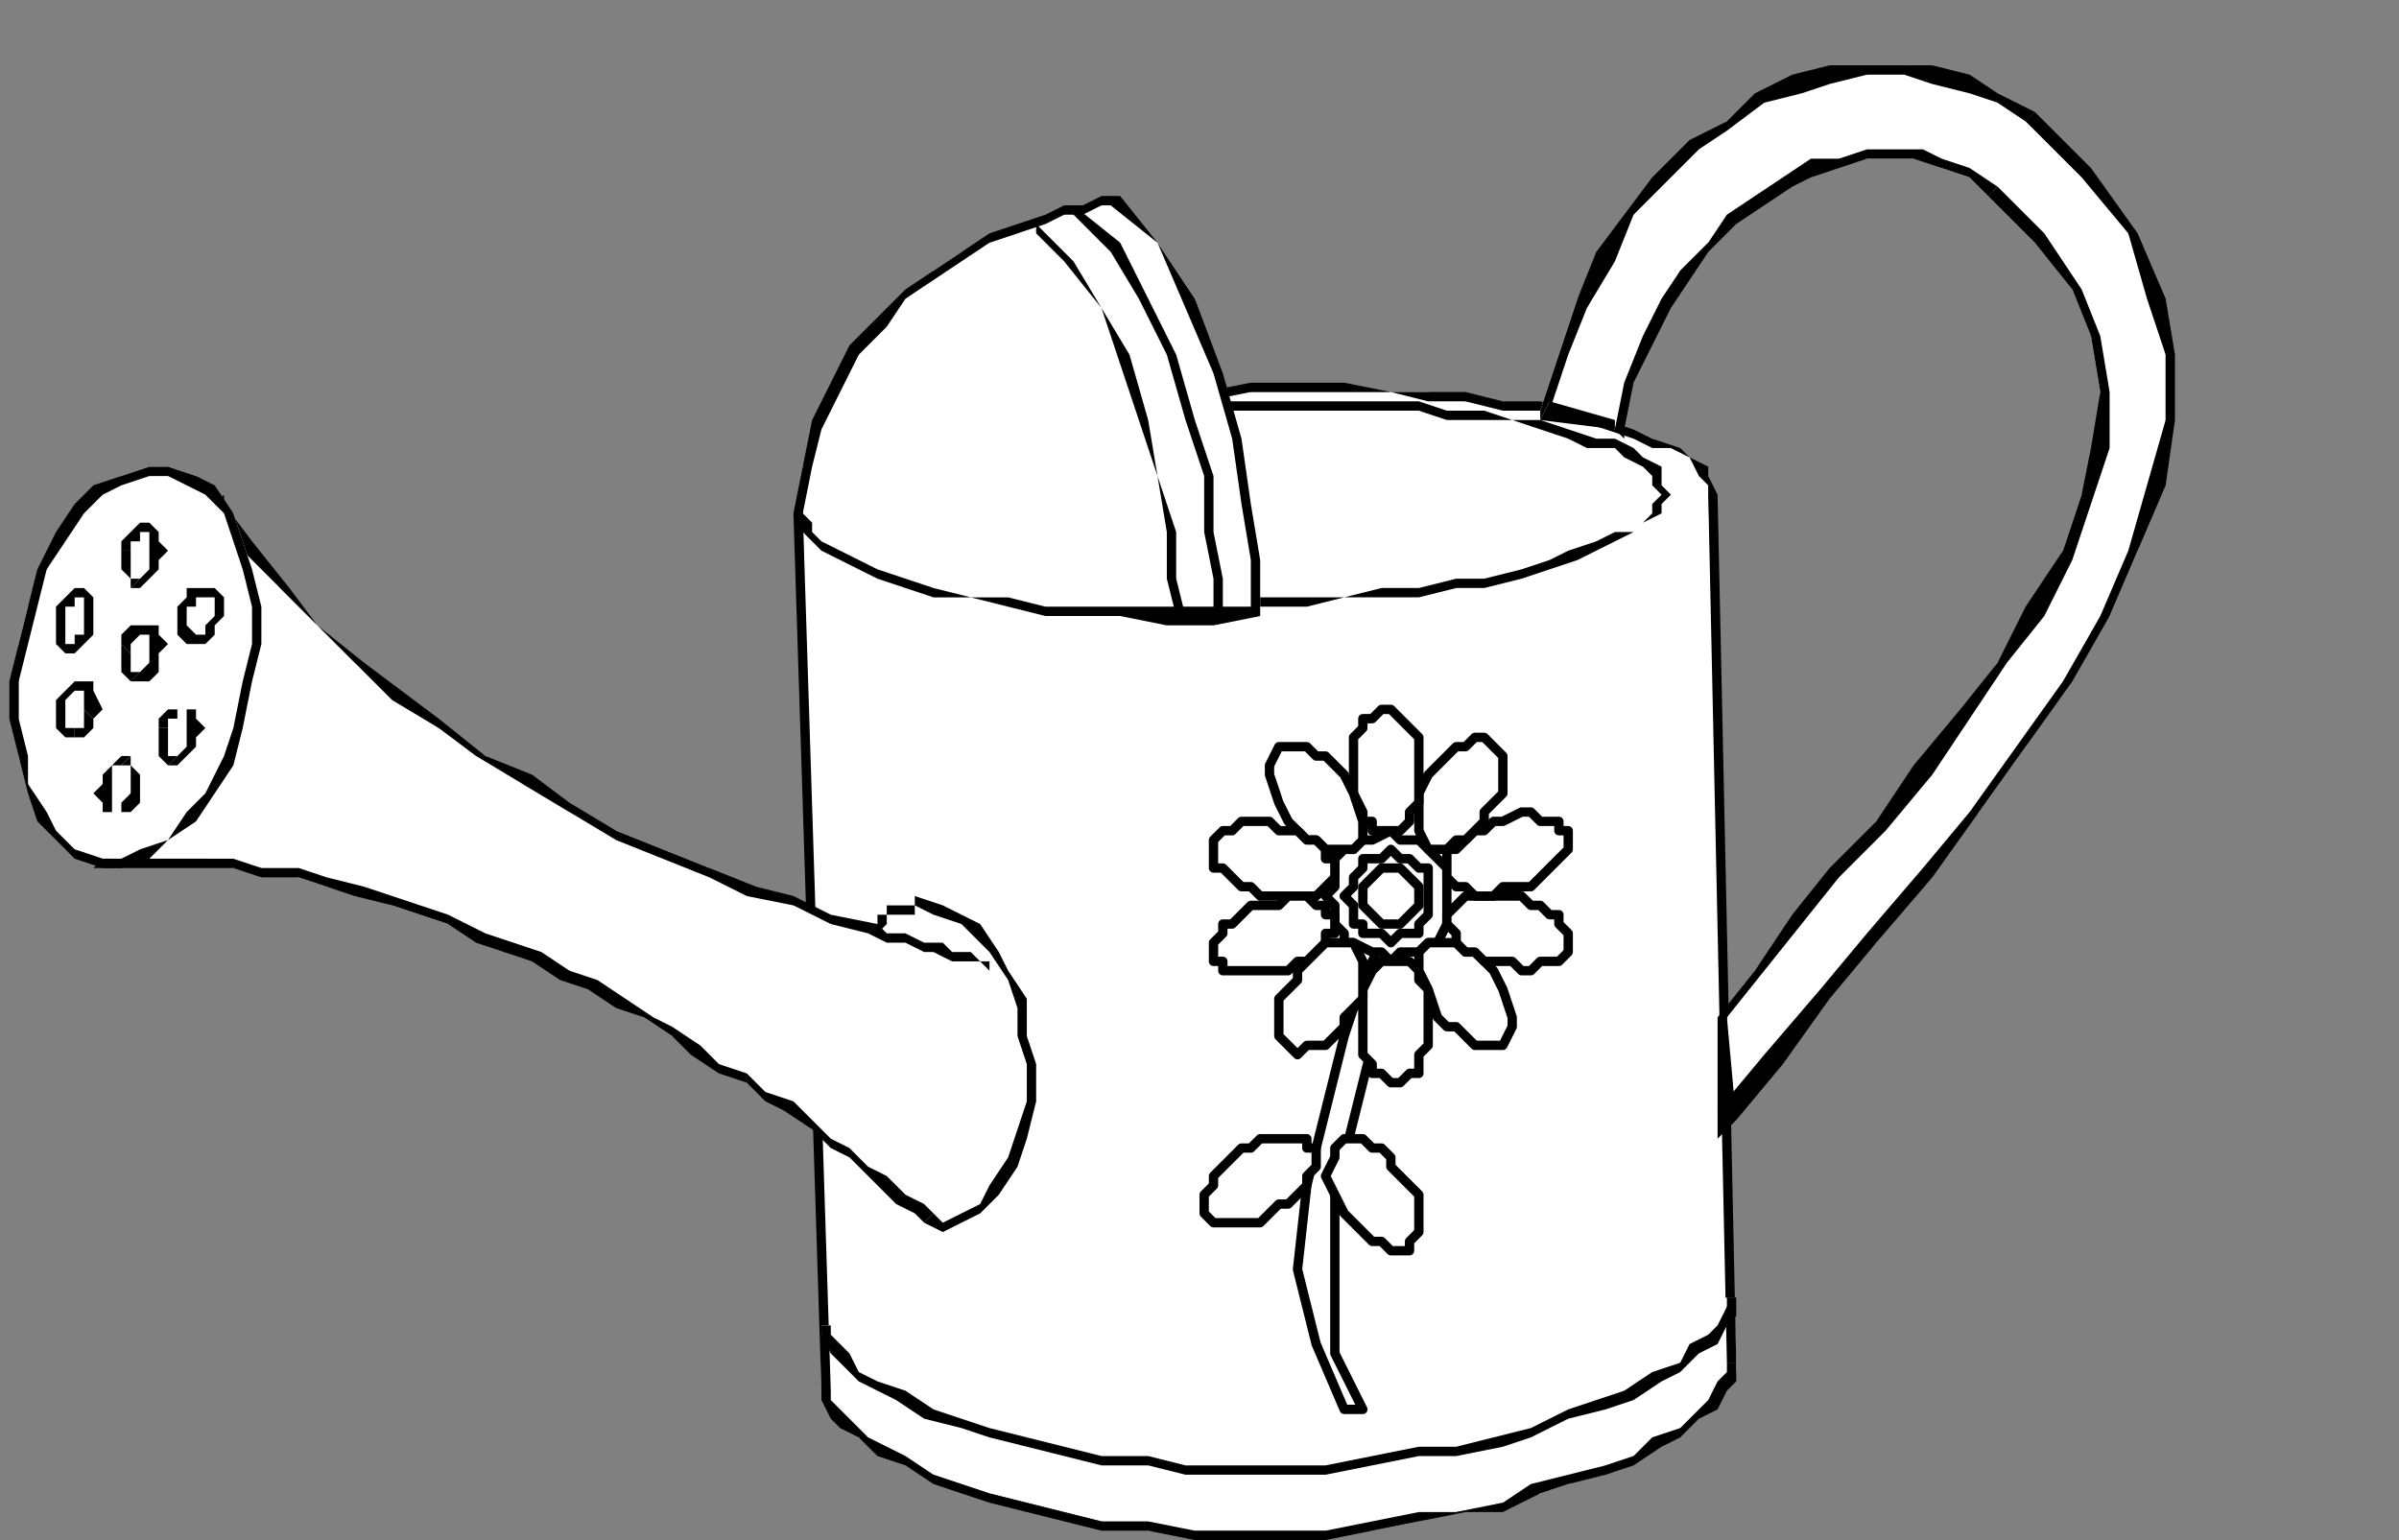 <svg xmlns="http://www.w3.org/2000/svg" fill-rule="evenodd" height="165" preserveAspectRatio="none" stroke-linecap="round" width="257"><rect width="100%" height="100%" fill="#808080" stroke="none"/><style>.brush0{fill:#fff}.pen0{stroke:#000;stroke-width:1;stroke-linejoin:round}.pen1{stroke:none}.brush2{fill:#000}</style><path class="pen1 brush0" d="M186 146v1l-1 2-1 1-2 2-2 1-2 2-3 1-3 1-4 2-3 1-4 1-5 1-4 1-5 1h-24l-5-1-4-1-4-1-4-1-3-1-3-1-3-1-3-2-2-1-1-1-2-2v-1l-1-1-2-94v-1l1-1 1-1 2-2 2-1 2-1 3-1 3-1 3-1h4l4-1 4-1h5l4-1h29l4 1h4l4 1 4 1h3l3 1 2 1 2 1 2 1 1 1 1 1v2l3 93z"/><path class="pen1 brush2" fill-rule="nonzero" d="M138 165h4l5-1 5-1 5-1h4l4-2 3-1 4-1 3-1 3-2 2-1 2-2 2-1 1-2 1-1v-2h-1v1l-1 1-1 2-1 1-2 2-3 1-2 2-3 1-4 1-4 1-3 2-5 1h-4l-5 1-5 1h-4zm-50-16v1l1 2 1 1 2 1 2 2 3 1 3 2 3 1 3 1 4 1 4 1 4 1h5l5 1h10v-1h-10l-5-1h-5l-4-1-4-1-4-1-3-1-3-1-3-2-2-1-2-1-2-2-1-1-1-1v-1zm-3-94 3 94h1l-3-94zm49-14-5 1h-9l-5 1h-4l-4 1-4 1-3 1-3 1-3 1-3 1-2 1-1 1-2 1v2l-1 1h1l1-1v-1l1-1 2-1 2-1 2-1 3-1 3-1 3-1 4-1 4-1h4l5-1h9l5-1zm50 12-1-2v-1l-2-1-1-1-3-1-2-1-3-1-3-1-4-1h-4l-4-1h-8l-5-1h-10v1h15l4 1h4l4 1h4l4 1 3 1 3 1 2 1h2l2 1 1 2 1 1v1zm2 93-2-93h-1l2 93z"/><path class="pen1 brush0" d="m186 139-1 1v2l-2 1-1 2-2 1-3 2-2 1-3 1-4 2-4 1-4 1-4 1-4 1-5 1h-24l-5-1-4-1-4-1-4-1-3-1-4-1-2-1-3-2-2-1-2-1-1-2-1-1v-1l98-3z"/><path class="pen1 brush2" fill-rule="nonzero" d="M137 158h5l5-1 5-1h4l5-1 3-1 4-2 4-1 3-1 3-2 2-1 2-2 2-1 1-2 1-1v-2h-1v1l-1 2-1 1-2 1-1 2-3 1-3 2-3 1-3 1-4 2-4 1-4 1h-4l-5 1-5 1h-5zm-49-16v1l1 2 1 1 2 2 2 1 2 1 3 2 4 1 3 1 4 1 4 1 4 1h5l4 1h10v-1h-10l-4-1h-5l-4-1-4-1-4-1-3-1-3-1-3-2-3-1-2-1-1-2-1-1-1-1v-1z"/><path class="pen1 brush0" d="M135 64h13l4-1h4l3-1 4-1h3l2-1 3-1 2-1 2-1 1-1 1-1 1-1v-2l-1-1-1-1-1-1-2-1-2-1-3-1h-3l-3-1-3-1h-7l-4-1h-18l-4 1h-4l-4 1h-4l-3 1h-3l-3 1-3 1-3 1-2 1-2 1-1 1-1 1-1 1v2l1 1 1 1 2 1 1 1 2 1 3 1h3l3 1h3l4 1h12l4 1 4-1z"/><path class="pen1 brush2" fill-rule="nonzero" d="m178 53-1 1v1l-1 1-1 1h-2l-2 1-3 1-2 1-3 1-4 1h-3l-4 1h-4l-4 1h-9v1h5l4-1h8l4-1h3l4-1 3-1 3-1 2-1 2-1 2-1 1-1 2-1v-1l1-1zm-43-9h17l3 1h7l3 1 3 1 2 1h3l1 1 2 1 1 1v1l1 1h1l-1-1v-2l-2-1-1-1-2-1h-2l-3-1-3-1h-3l-3-1h-4l-3-1h-17zM93 55v-2l1-1 2-1 1-1 2-1 3-1h3l3-1 3-1h3l4-1h4l4-1h9v-1h-9l-4 1h-4l-4 1h-3l-4 1-3 1-2 1h-3l-2 1-2 1-1 1-1 2-1 1v1zm42 9h-16l-4-1h-4l-3-1h-3l-3-1-2-1-3-1h-1l-2-1-1-1v-2h-1v1l1 1 1 2h1l2 1 2 1 3 1 3 1h3l3 1h4l4 1h16z"/><path class="pen1 brush0" d="M86 55v1l1 2 1 1 2 1 2 1 2 1 3 1h3l4 1 4 1h8l4 1h15v-2l-1-4v-6l-1-7-3-7-2-8-4-6-5-4h-3l-2 1h-2l-3 2-3 1-3 1-3 2-3 3-3 2-2 4-3 3-1 4-2 5v5z"/><path class="pen1 brush2" fill-rule="nonzero" d="m134 66 1-1h-23l-4-1h-4l-4-1-3-1-3-1-2-1-2-1-2-1-1-1v-1l-1-1h-1l1 2 1 1 1 1 2 1 2 1 2 1 3 1 3 1h4l4 1 4 1h8l5 1h5l5-1h1-1z"/><path class="pen1 brush2" fill-rule="nonzero" d="m119 22 5 4 3 7 3 7 2 7 1 7 1 6v6h1v-6l-1-6-1-7-2-7-3-8-4-6-4-5h-1zM86 55l1-5 1-4 2-4 2-4 3-3 2-3 3-2 3-2 3-2 3-1 3-1 2-1h2l2-1h1v-1h-1l-2 1h-2l-2 1-3 1-3 1-3 2-3 2-3 2-3 3-3 3-2 4-2 4-1 5-1 5z"/><path class="pen1 brush0" d="m93 100 1-1 1-1h1v-1h5l2 1 2 2 2 2 1 2 1 3 1 4v7l-1 3-1 4-1 2-2 3-2 1h-3l-2-2-2-1-1-1-2-2-2-1-2-2-2-1-2-2-3-2-2-1-3-2-2-2-3-1-3-2-3-2-2-1-3-2-3-1-3-2-4-1-3-1-3-1-3-1-3-1-4-1-3-1-4-1h-3l-3-1H11l13-38 3 5 3 4 4 4 4 4 5 4 4 3 5 3 4 3 5 3 5 2 5 2 5 2 4 2 5 2 4 1 4 2z"/><path class="pen1 brush2" fill-rule="nonzero" d="M98 96v1h-3v1h-1v1l-1 1h1l1-1v-1h3v-1zm13 18-1-3v-4l-2-3-1-2-2-3-2-1-2-1-3-1v1l2 1 3 1 1 1 2 2 2 3 1 3v3l1 3zm-12 17 2 1 2-1 2-1 2-2 2-3 1-3 1-4v-4h-1v4l-1 3-1 3-2 3-1 2-2 1-2 1-1-1z"/><path class="pen1 brush2" fill-rule="nonzero" d="M11 92v1h14l3 1h4l3 1 3 1 4 1 3 1 3 1 3 2 3 1 3 1 3 2 3 1 3 2 3 1 3 2 2 2 3 2 3 1 2 2 2 1 3 2 2 2 2 1 2 2 1 1 2 2 2 1 1 1 1-1-1-1-2-1-2-2-2-1-2-2-2-1-2-2-2-2-3-1-2-2-3-1-2-2-3-2-2-1-3-2-3-2-3-1-3-2-3-1-3-1-4-2-3-1-3-1-3-1-4-1-3-1h-4l-3-1H11h1-1l-1 1h1zm13-38h-1L11 92h1l12-38h-1 1v-1l-1 1z"/><path class="pen1 brush2" fill-rule="nonzero" d="m93 100 1-1-5-1-4-2-4-1-5-2-5-2-5-2-5-3-4-3-5-2-5-4-4-3-4-3-5-4-3-4-4-5-3-4h-1l3 5 4 4 4 4 4 4 4 4 5 3 4 3 5 3 5 3 5 3 5 2 5 2 4 2 5 1 4 2 4 1h1-1 1z"/><path class="pen1 brush0" d="M93 100h2l2 1h2l1 1h2l1 1h3l-13-3z"/><path class="pen1 brush2" fill-rule="nonzero" d="M106 103h-1l-1-1h-2l-1-1h-2l-2-1h-2l-1-1-1 1 2 1h2l2 1h1l2 1h3l1 1z"/><path class="pen1 brush0" d="M11 92h2l3-1 2-1 2-2 2-3 2-4 2-3 1-5V61l-1-3-1-3-2-2-2-2-3-1h-2l-3 1-2 2-3 2-2 3-1 3-2 4-1 4v12l1 3 1 3 2 3 2 1 3 1z"/><path class="pen1 brush2" fill-rule="nonzero" d="m26 73-1 5-1 3-2 4-2 2-2 3-3 1-2 1h-2v1h2l3-1 2-2 3-2 2-3 2-3 1-4 1-5zm-8-22 2 1 2 1 2 2 1 3 1 3 1 4v4l-1 4h1l1-4v-4l-1-4-1-3-1-3-2-3-2-1-3-1zM3 69l1-4 1-4 2-3 2-3 2-2 2-1 3-1h2v-1h-2l-3 1-3 1-2 2-2 3-2 4-1 4-1 4zm8 23-3-1-2-2-1-2-2-3v-3l-1-4v-4l1-4H2l-1 4v4l1 4 1 4 1 3 2 2 2 2 3 1z"/><path class="pen1 brush0" d="M15 62h1v-1l1-1v-2l-1-1h-1l-1 1v1l-1 1 1 1v1h1z"/><path class="pen1 brush2" fill-rule="nonzero" d="M16 60v1l-1 1-1 1h1l1-1 1-1v-1zm0-3v3h1l1-1-1-1v-1l-1-1zm-2 2v-1h1v-1h1v-1h-1l-1 1-1 1v1z"/><path class="pen1 brush2" fill-rule="nonzero" d="M15 62h-1v-3h-1v2l1 1v1z"/><path class="pen1 brush0" d="M21 69h1v-1l1-1v-4h-1l-1 1h-1v4l1 1z"/><path class="pen1 brush2" fill-rule="nonzero" d="m23 66-1 1v1h-1v1h1l1-1v-1l1-1zm-1-2h1v2h1v-2l-1-1h-1zm-2 1h1v-1h1v-1h-2v1l-1 1zm1 3-1-1v-2h-1v3l1 1h1z"/><path class="pen1 brush0" d="m15 73 1-1v-1l1-1v-2h-1v-1h-1l-1 1-1 2v2h1l1 1z"/><path class="pen1 brush2" fill-rule="nonzero" d="M16 70v1l-1 1-1 1h2l1-1v-2zm0-2v2h1l1-1-1-1v-1h-1zm-2 2v-1l1-1h1v-1h-2l-1 1v1z"/><path class="pen1 brush2" fill-rule="nonzero" d="M15 72h-1v-2l-1-1v3l1 1z"/><path class="pen1 brush0" d="M7 69h2v-1l1-1v-2l-1-1H7v1l-1 1v2l1 1z"/><path class="pen1 brush2" fill-rule="nonzero" d="M9 67v1H8v1H7v1h1l1-1 1-1v-1zm0-3v3h1v-3l-1-1zm-2 2v-1h1v-1h1v-1H8l-1 1-1 1v1zm0 3v-3H6v3l1 1z"/><path class="pen1 brush0" d="m8 79 1-1h1v-4l-1-1H8v1l-1 1v1l-1 1 1 1 1 1z"/><path class="pen1 brush2" fill-rule="nonzero" d="M9 76v2H8v1h1l1-1v-1z"/><path class="pen1 brush2" fill-rule="nonzero" d="M9 74v2l1 1 1-1-1-2v-1H9zm-2 2v-1l1-1h1v-1H8l-1 1-1 1v1zm1 2H7v-2H6v2l1 1h1z"/><path class="pen1 brush0" d="M18 81h2v-1l1-1v-2l-1-1h-2v1l-1 1v2l1 1z"/><path class="pen1 brush2" fill-rule="nonzero" d="M20 79v1l-1 1-1 1h1l1-1 1-1v-1zm0-3v3h1l1-1-1-1v-1h-1zm-2 2v-1h1v-1h1-2l-1 1v1z"/><path class="pen1 brush2" fill-rule="nonzero" d="M19 81h-1v-3h-1v3l1 1z"/><path class="pen1 brush0" d="M12 87h2v-1l1-1v-2l-1-1h-2v1l-1 1v2l1 1z"/><path class="pen1 brush2" fill-rule="nonzero" d="m14 85-1 1v1h-1 2l1-1v-1zm-1-3h1v3h1v-2l-1-1v-1z"/><path class="pen1 brush2" fill-rule="nonzero" d="M12 84v-2h1l1-1h-1l-1 1-1 1v1zm0 3v-3h-1l-1 1 1 1v1h1z"/><path class="pen1 brush0" d="m185 120 5-7 5-6 6-6 5-7 6-7 5-7 4-7 5-7 3-7 2-7 1-7v-7l-1-6-3-7-4-6-7-6-3-2-3-2-4-1-3-1-4 1h-4l-4 1-3 2-4 2-4 3-3 3-3 4-3 4-3 5-2 6-2 6 8 2 2-5 1-4 2-4 2-4 3-3 3-2 2-3 3-1 3-2 3-1h9l2 1 3 1 2 1 5 5 4 6 2 5 1 6v6l-2 5-2 6-3 6-4 6-4 6-4 6-5 5-4 6-5 5-4 5-3 5v11z"/><path class="pen1 brush2" fill-rule="nonzero" d="m217 13 6 6 5 6 2 7 2 6v7l-2 7-2 7-3 7-4 7-5 7-5 7-5 6-6 7-5 6-6 7-5 6 2 1 5-6 5-7 5-6 6-7 5-7 5-7 5-7 4-7 3-7 3-7 1-7v-7l-1-6-3-7-5-7-6-6z"/><path class="pen1 brush2" fill-rule="nonzero" d="M166 43v1l2-6 2-5 3-5 2-5 3-3 4-4 3-2 4-3 4-1 3-1 4-1h4l3 1 4 1 3 1 3 2 1-1-4-2-3-2-4-1h-11l-4 1-4 2-3 3-4 2-4 4-3 4-3 4-2 5-2 6-2 6v1-1 1z"/><path class="pen1 brush2" fill-rule="nonzero" d="M173 46v-1l-7-2-1 2 8 1h1-1l1 1v-1z"/><path class="pen1 brush2" fill-rule="nonzero" d="m214 20-3-2-3-1-2-1h-6l-3 1h-3l-3 2-3 2-3 2-2 3-3 3-2 3-2 4-2 5-1 5h1l1-5 2-4 2-4 2-3 2-3 3-3 3-2 3-2 2-1 3-1 3-1h5l3 1 3 1 2 2z"/><path class="pen1 brush2" fill-rule="nonzero" d="m185 109 4-5 4-5 4-5 5-5 5-6 4-6 4-6 4-5 3-6 2-6 2-6v-6l-1-6-2-5-4-6-5-5-1 1 5 5 4 5 2 5 1 6-1 6-1 5-2 6-4 6-3 6-4 5-5 6-4 6-5 5-4 5-4 6-4 5zm-1 10 2 1-1-11h-1v11h2-2v2l2-2zm-69-96 4 4 3 5 3 6 2 7 2 6v6l1 5v4h1v-4l-1-5v-6l-2-6-2-7-3-6-3-6-5-4z"/><path class="pen1 brush2" fill-rule="nonzero" d="m111 25 3 3 4 5 2 6 2 6 2 6 1 6v5l1 4h1l-1-4v-5l-2-6-1-6-2-7-3-5-3-5-4-4z"/><path class="pen1 brush0" d="M151 99v2l-2 4-2 7-2 8-2 8v17l3 6h-2l-3-7-2-8 1-9 2-8 2-8 2-6 2-4 1-2h2z"/><path class="pen0" fill="none" d="M151 99h0v2l-2 4-2 7-2 8-2 8v17l3 6h-2 0l-3-7-2-8 1-9 2-8 2-8 2-6 2-4 1-2h2"/><path class="pen1 brush0" d="m149 103 1-1h2l1-1h1l1-2v-6l-1-1-1-1-1-1h-2l-1-1-2 1h-1l-1 1h-1l-1 1v3l-1 1 1 1v2l1 1v1h1l2 1h1l1 1z"/><path class="pen0" fill="none" d="M149 103h0l1-1h2l1-1h1l1-2v-3h0v-3l-1-1-1-1-1-1h-2l-1-1h0l-2 1h-1l-1 1h-1l-1 1v3l-1 1h0l1 1v2l1 1v1h1l2 1h1l1 1"/><path class="pen1 brush0" d="M149 116h1l1-1h1v-2l1-1v-6l-1-1v-1l-1-1h-3l-1 1-1 2v7l1 1v1h1l1 1z"/><path class="pen0" fill="none" d="M149 116h1l1-1h1v-2l1-1v-3h0v-3l-1-1v-1l-1-1h0-2 0-1 0l-1 1h0l-1 2v3h0v4l1 1v1h1l1 1h0"/><path class="pen1 brush0" d="m161 112 1-2v-1l-1-3-1-2-1-1-1-1h-1l-1-1h-3l-1 1v2l1 2 1 3 1 1h1l1 1 1 1h3z"/><path class="pen0" fill="none" d="M161 112h0l1-2v-1l-1-3-1-2h0l-1-1-1-1h-1l-1-1h-2 0-1 0l-1 1v2l1 2 1 3h0l1 1h1l1 1 1 1h3"/><path class="pen1 brush0" d="M168 102v-2l-1-1v-1h-1l-1-1h-1l-1-1h-6l-1 1-1 1v1l1 1v1l1 1h1l1 1h3l1 1h1l1-1h2l1-1z"/><path class="pen0" fill="none" d="M168 102h0v-2l-1-1v-1h-1l-1-1h-1l-1-1h0-6l-1 1h0l-1 1h0v1l1 1v1l1 1h1l1 1h3l1 1h1l1-1h2l1-1h0"/><path class="pen1 brush0" d="M168 89h-1v-1h-2l-1-1h-1l-2 1h-1l-1 1h-1l-1 1-1 1h-1v3l1 1h1l1 1h2l1-1h3l1-1 1-1 1-1 1-1v-2z"/><path class="pen0" fill="none" d="M168 89h0-1v-1h-2l-1-1h-1l-2 1h-1 0l-1 1h-1l-1 1-1 1h-1v3h0l1 1h1l1 1h2l1-1h3l1-1 1-1 1-1h0l1-1v-2"/><path class="pen1 brush0" d="m160 80-1-1h-1l-1 1h-1l-1 1-1 1-1 1-1 2v4l1 2h2l1-1h1l1-1 1-1v-1l2-2v-4l-1-1z"/><path class="pen0" fill="none" d="M160 80h0l-1-1h0-1l-1 1h-1l-1 1-1 1-1 1h0l-1 2v4l1 2h2l1-1h1l1-1 1-1v-1h0l2-2v-4l-1-1"/><path class="pen1 brush0" d="m148 76-1 1h-1v1l-1 1v6l1 2v1h1v1h3l1-1v-1l1-1v-7l-1-1-1-1-1-1h-1z"/><path class="pen0" fill="none" d="M148 76h0l-1 1h-1v1l-1 1v4h0v2l1 2v1h1v1h3l1-1v-1l1-1v-3h0v-4l-1-1-1-1h0l-1-1h-1"/><path class="pen1 brush0" d="m137 80-1 2v1l1 3 1 2 1 1 1 1h1l1 1h3l1-1v-2l-1-3-1-2-1-1-1-1h-1l-1-1h-3z"/><path class="pen0" fill="none" d="M137 80h0l-1 2v1l1 3 1 2h0l1 1 1 1h1l1 1h3l1-1v-2l-1-3-1-2h0l-1-1-1-1h-1l-1-1h-2 0-1"/><path class="pen1 brush0" d="M130 90v3h1l1 1 1 1h1l1 1h6l1-1 1-1v-2h-1v-1l-1-1h-1l-1-1h-2l-1-1h-3l-1 1h-1l-1 1z"/><path class="pen0" fill="none" d="M130 90h0v3h1l1 1 1 1h1l1 1h6l1-1h0l1-1h0v-2h-1v-1l-1-1h-1l-1-1h-2 0l-1-1h-3l-1 1h-1l-1 1h0"/><path class="pen1 brush0" d="M130 103h1v1h7l1-1h1l1-1 1-1v-1h1v-2h-1v-1h-1l-1-1h-2l-1 1h-3l-1 1-1 1h-1v1l-1 1v2z"/><path class="pen0" fill="none" d="M130 103h1v1h7l1-1h1l1-1 1-1v-1h1v-2h0-1v-1h-1l-1-1h-2l-1 1h-2 0-1l-1 1-1 1h-1v1l-1 1v2"/><path class="pen1 brush0" d="m138 112 1 1 1-1h2l1-1 1-1v-1l2-2v-4l-1-2h-3l-1 1-1 1-1 1v1l-2 2v4l1 1z"/><path class="pen0" fill="none" d="M138 112h0l1 1h0l1-1h2l1-1 1-1v-1h0l2-2v-4l-1-2h0-3l-1 1-1 1-1 1v1h0l-2 2v4l1 1"/><path class="pen1 brush0" d="m149 101 1-1h2v-1l1-1v-5h-1l-1-1h-1l-1-1-1 1h-2v1l-1 1v1l-1 1 1 1v2h1v1h2l1 1z"/><path class="pen0" fill="none" d="M149 101h0l1-1h2v-1l1-1h0v-2h0v-3h-1l-1-1h0-1l-1-1h0l-1 1h-2v1l-1 1h0v1l-1 1h0l1 1v2h1v1h2l1 1"/><path class="pen1 brush0" d="M149 99h1l1-1 1-1v-2l-1-1-1-1h-2l-1 1-1 1v2l1 1 1 1h1z"/><path class="pen0" fill="none" d="M149 99h1l1-1 1-1v-1h0v-1l-1-1-1-1h-1 0-1l-1 1-1 1v1h0v1l1 1 1 1h1"/><path class="pen1 brush0" d="m151 133 1-1v-4l-2-2-1-1v-1l-1-1h-1l-1-1h-2l-1 1v1l-1 2 1 2 1 2 1 1 1 1 1 1h1l1 1h2v-1z"/><path class="pen0" fill="none" d="M151 133h0l1-1v-4l-2-2h0l-1-1v-1l-1-1h-1l-1-1h-2l-1 1h0v1l-1 2 1 2 1 2h0l1 1 1 1 1 1h1l1 1h2v-1"/><path class="pen1 brush0" d="M140 123v-1h-5l-1 1h-1l-1 1-1 1-1 1v1l-1 1v2l1 1h5l1-1 1-1h1l1-1 1-1v-1l1-1v-2h-1z"/><path class="pen0" fill="none" d="M140 123h0v-1h-5l-1 1h-1 0l-1 1-1 1-1 1v1l-1 1v1h0v1h0l1 1h5l1-1 1-1h1l1-1 1-1v-1l1-1v-2h-1"/></svg>

